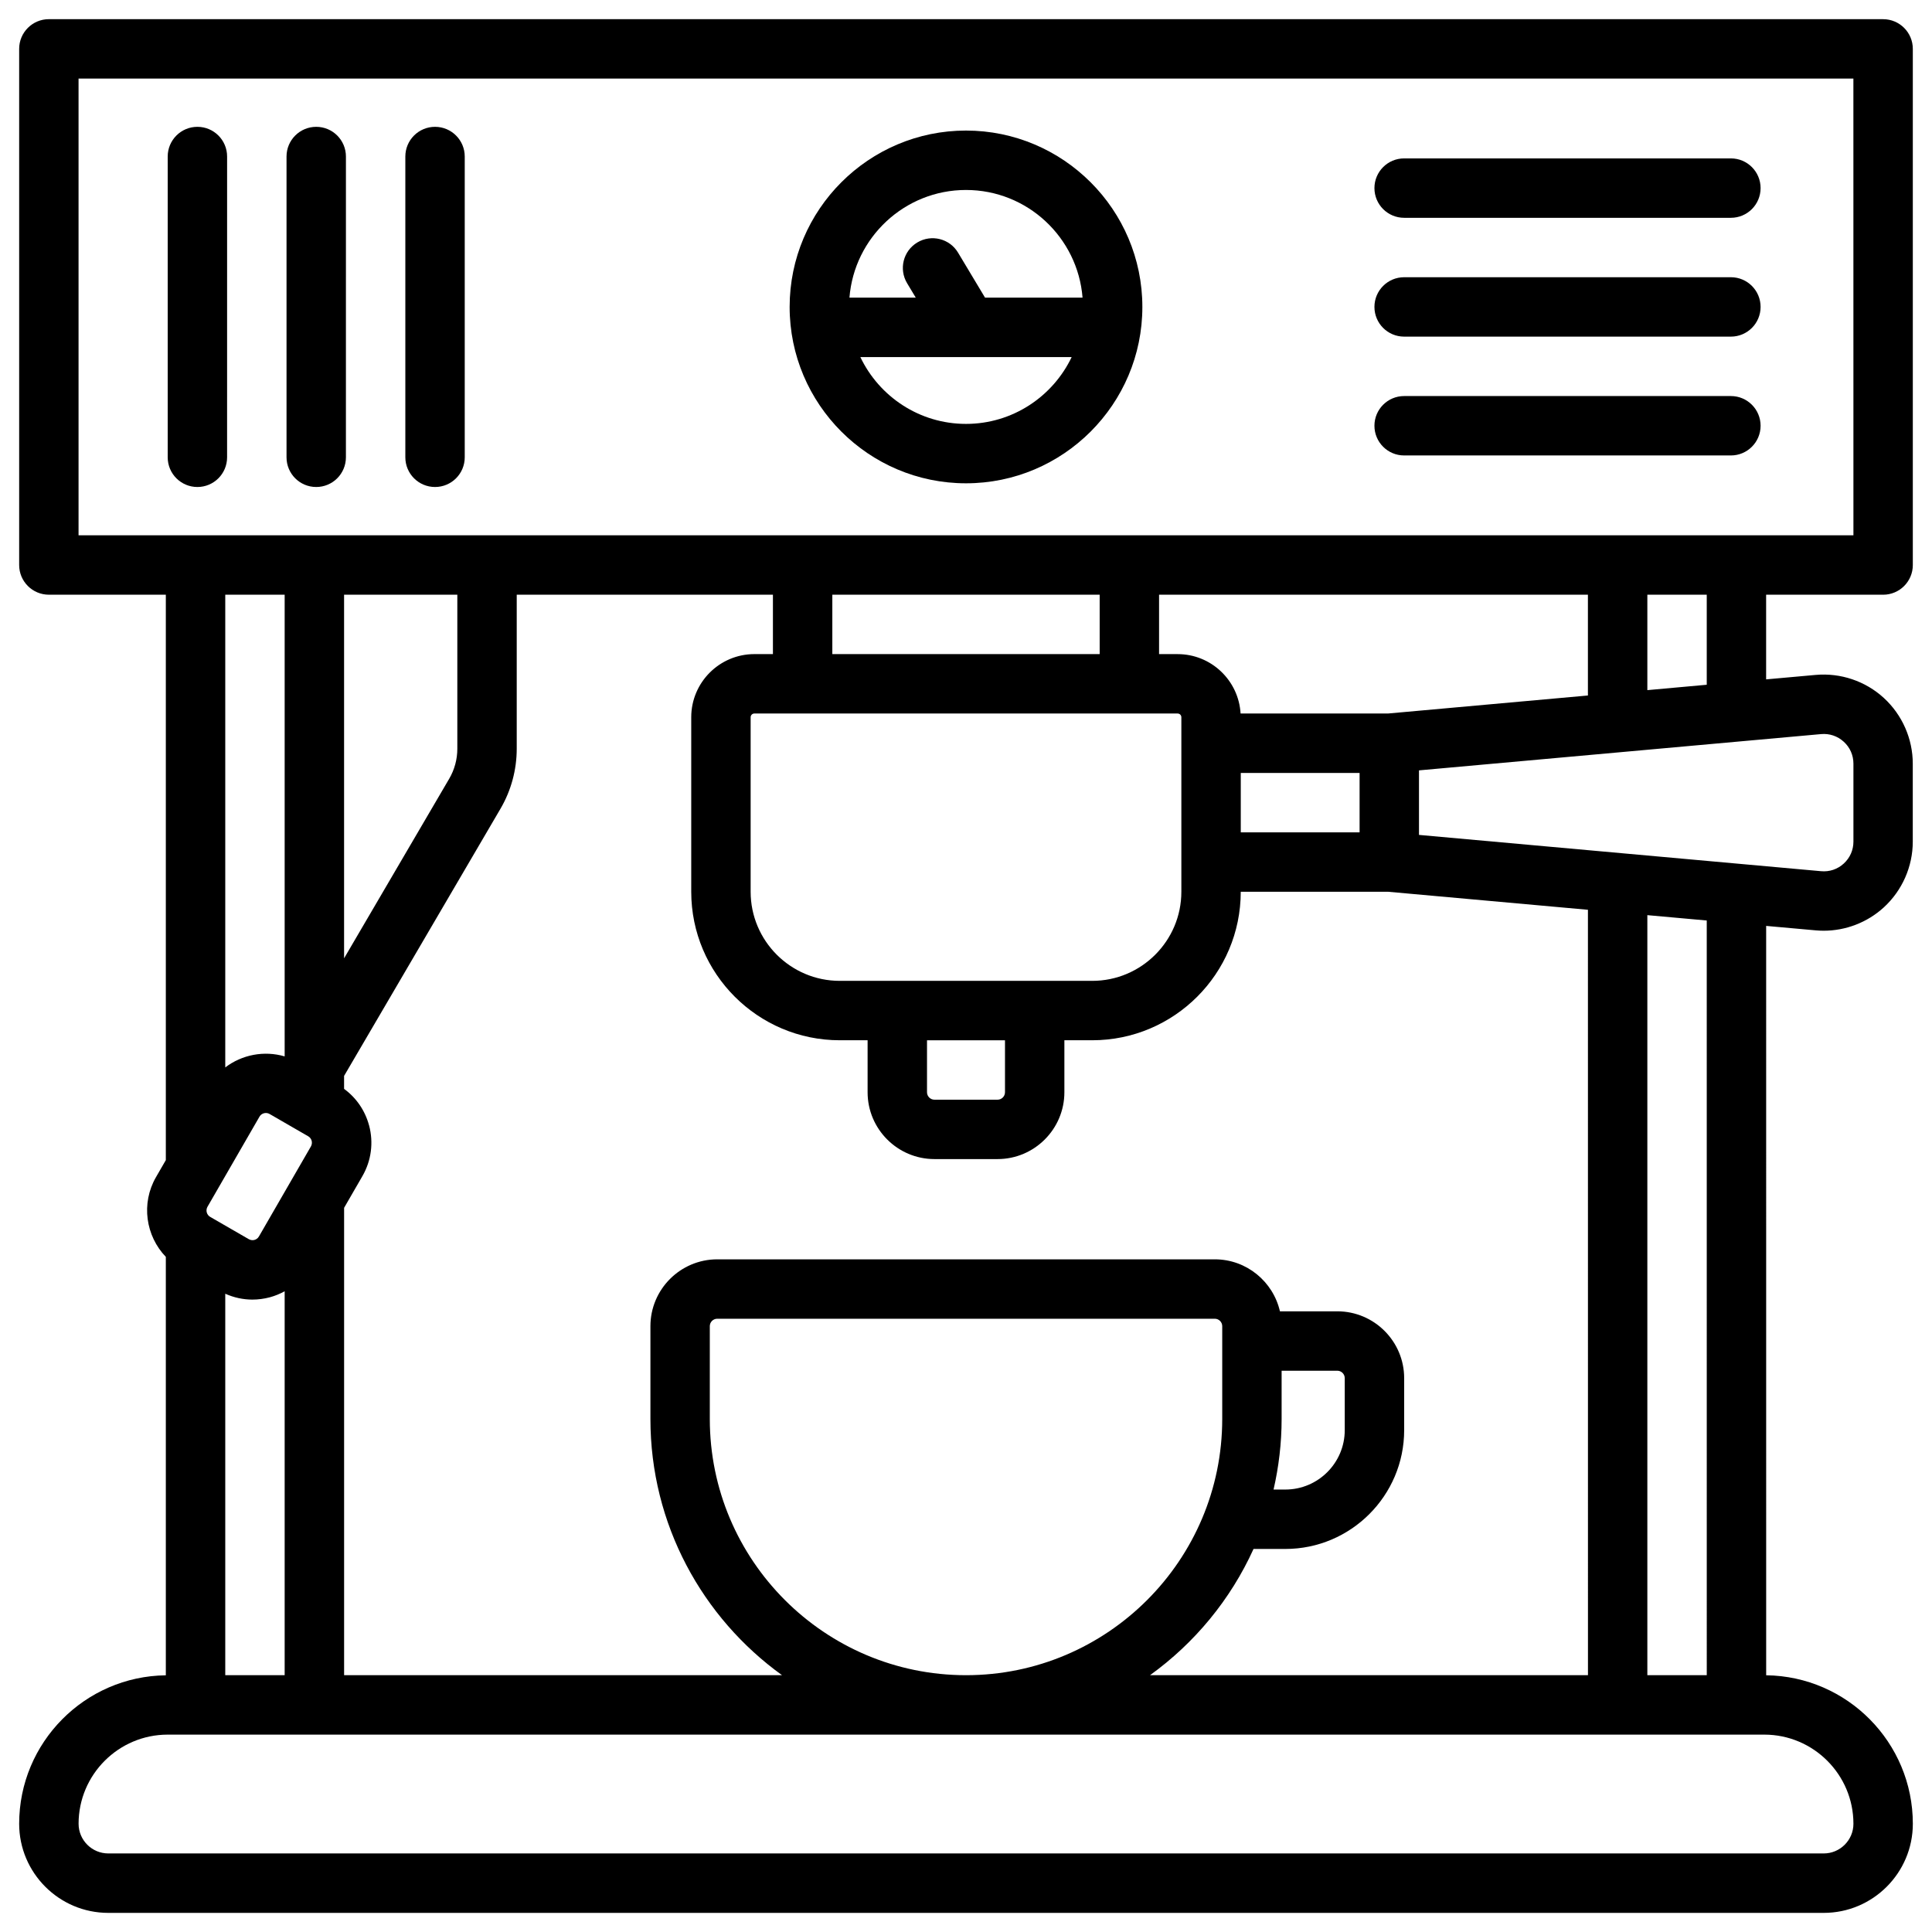<?xml version="1.0" encoding="UTF-8"?>
<!-- Uploaded to: ICON Repo, www.svgrepo.com, Generator: ICON Repo Mixer Tools -->
<svg fill="#000000" width="800px" height="800px" version="1.1" viewBox="144 144 512 512" xmlns="http://www.w3.org/2000/svg">
 <g>
  <path d="m643.05 149.08h-486.1c-4.348 0-7.871 3.523-7.871 7.871v136.78c0 4.348 3.523 7.871 7.871 7.871h30.996v149.84l-2.598 4.496c-4.035 6.988-2.734 15.598 2.598 21.145v110.89c-21.48 0.258-38.867 17.801-38.867 39.344 0 13.02 10.598 23.617 23.617 23.617h454.61c13.02 0 23.617-10.598 23.617-23.617 0-21.539-17.387-39.086-38.867-39.352l-0.004-198.59 13.125 1.18c0.707 0.059 1.406 0.098 2.106 0.098 5.863 0 11.582-2.195 15.941-6.18 4.879-4.469 7.684-10.812 7.684-17.438v-20.645c0-6.613-2.805-12.969-7.684-17.438s-11.465-6.68-18.055-6.09l-13.125 1.18v-22.434h31.004c4.348 0 7.871-3.523 7.871-7.871v-136.78c0-4.348-3.519-7.871-7.871-7.871zm-7.871 478.23c0 4.34-3.531 7.871-7.871 7.871h-454.61c-4.34 0-7.871-3.531-7.871-7.871 0-13.02 10.598-23.617 23.617-23.617h423.12c13.016 0 23.613 10.598 23.613 23.617zm-422.42-187.37c0.363-0.629 1.023-0.984 1.711-0.984 0.336 0 0.668 0.09 0.984 0.266l10.223 5.902c0.945 0.543 1.258 1.75 0.719 2.688l-13.777 23.863c-0.336 0.582-0.836 0.816-1.191 0.914-0.355 0.098-0.906 0.137-1.496-0.195l-10.223-5.902c-0.945-0.543-1.258-1.75-0.719-2.688zm-9.062-13.066v-125.27h15.742v122.35c-5.441-1.594-11.305-0.461-15.742 2.922zm15.742 59.336v101.73h-15.742v-101.09c2.281 1.023 4.723 1.555 7.191 1.555 1.535 0 3.09-0.207 4.613-0.609 1.391-0.375 2.707-0.926 3.938-1.594zm22.367-43.965c-1.055-3.938-3.375-7.312-6.621-9.684v-3.434l41.445-70.801c2.824-4.82 4.309-10.32 4.309-15.91v-40.816h67.895v15.742h-4.922c-9.219 0-16.727 7.508-16.727 16.727v46.25c0 21.707 17.652 39.359 39.359 39.359h7.379v13.777c0 9.762 7.949 17.711 17.711 17.711h16.727c9.762 0 17.711-7.949 17.711-17.711v-13.777h7.379c21.707 0 39.359-17.652 39.359-39.359h39.008l53 4.781 0.008 202.84h-116.06c11.828-8.52 21.352-20.043 27.434-33.457l8.43 0.004c17.359 0 31.488-14.129 31.488-31.488v-13.777c0-9.762-7.949-17.711-17.711-17.711h-15.211c-1.801-7.871-8.848-13.777-17.258-13.777h-131.86c-9.762 0-17.711 7.949-17.711 17.711v24.602c0 27.938 13.777 52.691 34.883 67.895h-116.06v-123.86l4.852-8.402c2.359-4.094 2.988-8.867 1.77-13.441zm-6.621-44.281v-96.363h30.012v40.828c0 2.793-0.746 5.539-2.156 7.949zm208.11-64.875h12.793c0.543 0 0.984 0.441 0.984 0.984v46.246c0 13.02-10.598 23.617-23.617 23.617h-66.91c-13.02 0-23.617-10.598-23.617-23.617v-46.25c0-0.543 0.441-0.984 0.984-0.984h12.793zm-78.719-15.742v-15.742h70.848v15.742zm108.19 15.742c-0.512-8.766-7.785-15.742-16.68-15.742h-4.922v-15.742h113.65v26.707l-52.996 4.777zm31.539 15.746v15.742h-31.488v-15.742zm-93.973 70.848v13.777c0 1.082-0.887 1.969-1.969 1.969h-16.727c-1.082 0-1.969-0.887-1.969-1.969v-13.777zm-10.332 168.26c-37.441 0-67.895-30.453-67.895-67.895v-24.602c0-1.082 0.887-1.969 1.969-1.969h131.86c1.082 0 1.969 0.887 1.969 1.969v24.602c-0.004 37.441-30.457 67.895-67.898 67.895zm81.504-49.199c1.379-6.012 2.137-12.27 2.137-18.695v-12.793h14.762c1.082 0 1.969 0.887 1.969 1.969v13.777c0 8.68-7.066 15.742-15.742 15.742zm99.059 49.199v-201.42l15.742 1.418 0.004 200zm46.031-249.4c2.234-0.207 4.367 0.523 6.023 2.027 1.652 1.504 2.559 3.57 2.559 5.816v20.645c0 2.234-0.906 4.301-2.559 5.816-1.652 1.516-3.789 2.234-6.023 2.027l-106.55-9.617v-17.102zm-46.031-11.652v-25.289h15.742v23.863zm54.613-41.031h-470.36v-121.04h470.35z"/>
  <path d="m516.11 264.7h86.594c4.348 0 7.871-3.523 7.871-7.871s-3.523-7.871-7.871-7.871h-86.594c-4.348 0-7.871 3.523-7.871 7.871s3.523 7.871 7.871 7.871z"/>
  <path d="m516.11 233.21h86.594c4.348 0 7.871-3.523 7.871-7.871s-3.523-7.871-7.871-7.871h-86.594c-4.348 0-7.871 3.523-7.871 7.871s3.523 7.871 7.871 7.871z"/>
  <path d="m516.11 201.72h86.594c4.348 0 7.871-3.523 7.871-7.871 0-4.348-3.523-7.871-7.871-7.871h-86.594c-4.348 0-7.871 3.523-7.871 7.871 0 4.348 3.523 7.871 7.871 7.871z"/>
  <path d="m196.31 273.06c4.348 0 7.871-3.523 7.871-7.871l0.004-79.707c0-4.348-3.523-7.871-7.871-7.871s-7.871 3.523-7.871 7.871v79.703c-0.004 4.352 3.519 7.875 7.867 7.875z"/>
  <path d="m227.8 273.06c4.348 0 7.871-3.523 7.871-7.871l0.004-79.707c0-4.348-3.523-7.871-7.871-7.871-4.348 0-7.871 3.523-7.871 7.871v79.703c-0.004 4.352 3.519 7.875 7.867 7.875z"/>
  <path d="m259.29 273.06c4.348 0 7.871-3.523 7.871-7.871v-79.707c0-4.348-3.523-7.871-7.871-7.871s-7.871 3.523-7.871 7.871v79.703c0 4.352 3.523 7.875 7.871 7.875z"/>
  <path d="m400 272.08c25.77 0 46.738-20.969 46.738-46.738 0-25.773-20.969-46.742-46.738-46.742s-46.738 20.969-46.738 46.738c-0.004 25.773 20.965 46.742 46.738 46.742zm0-15.742c-12.34 0-23.016-7.254-27.996-17.711h56c-4.988 10.457-15.664 17.711-28.004 17.711zm0-61.992c16.266 0 29.629 12.594 30.887 28.535h-25.84l-7.152-11.926c-2.234-3.731-7.074-4.941-10.805-2.695-3.731 2.234-4.941 7.074-2.695 10.805l2.293 3.816h-17.574c1.258-15.941 14.621-28.535 30.887-28.535z"/>
 </g>
</svg>